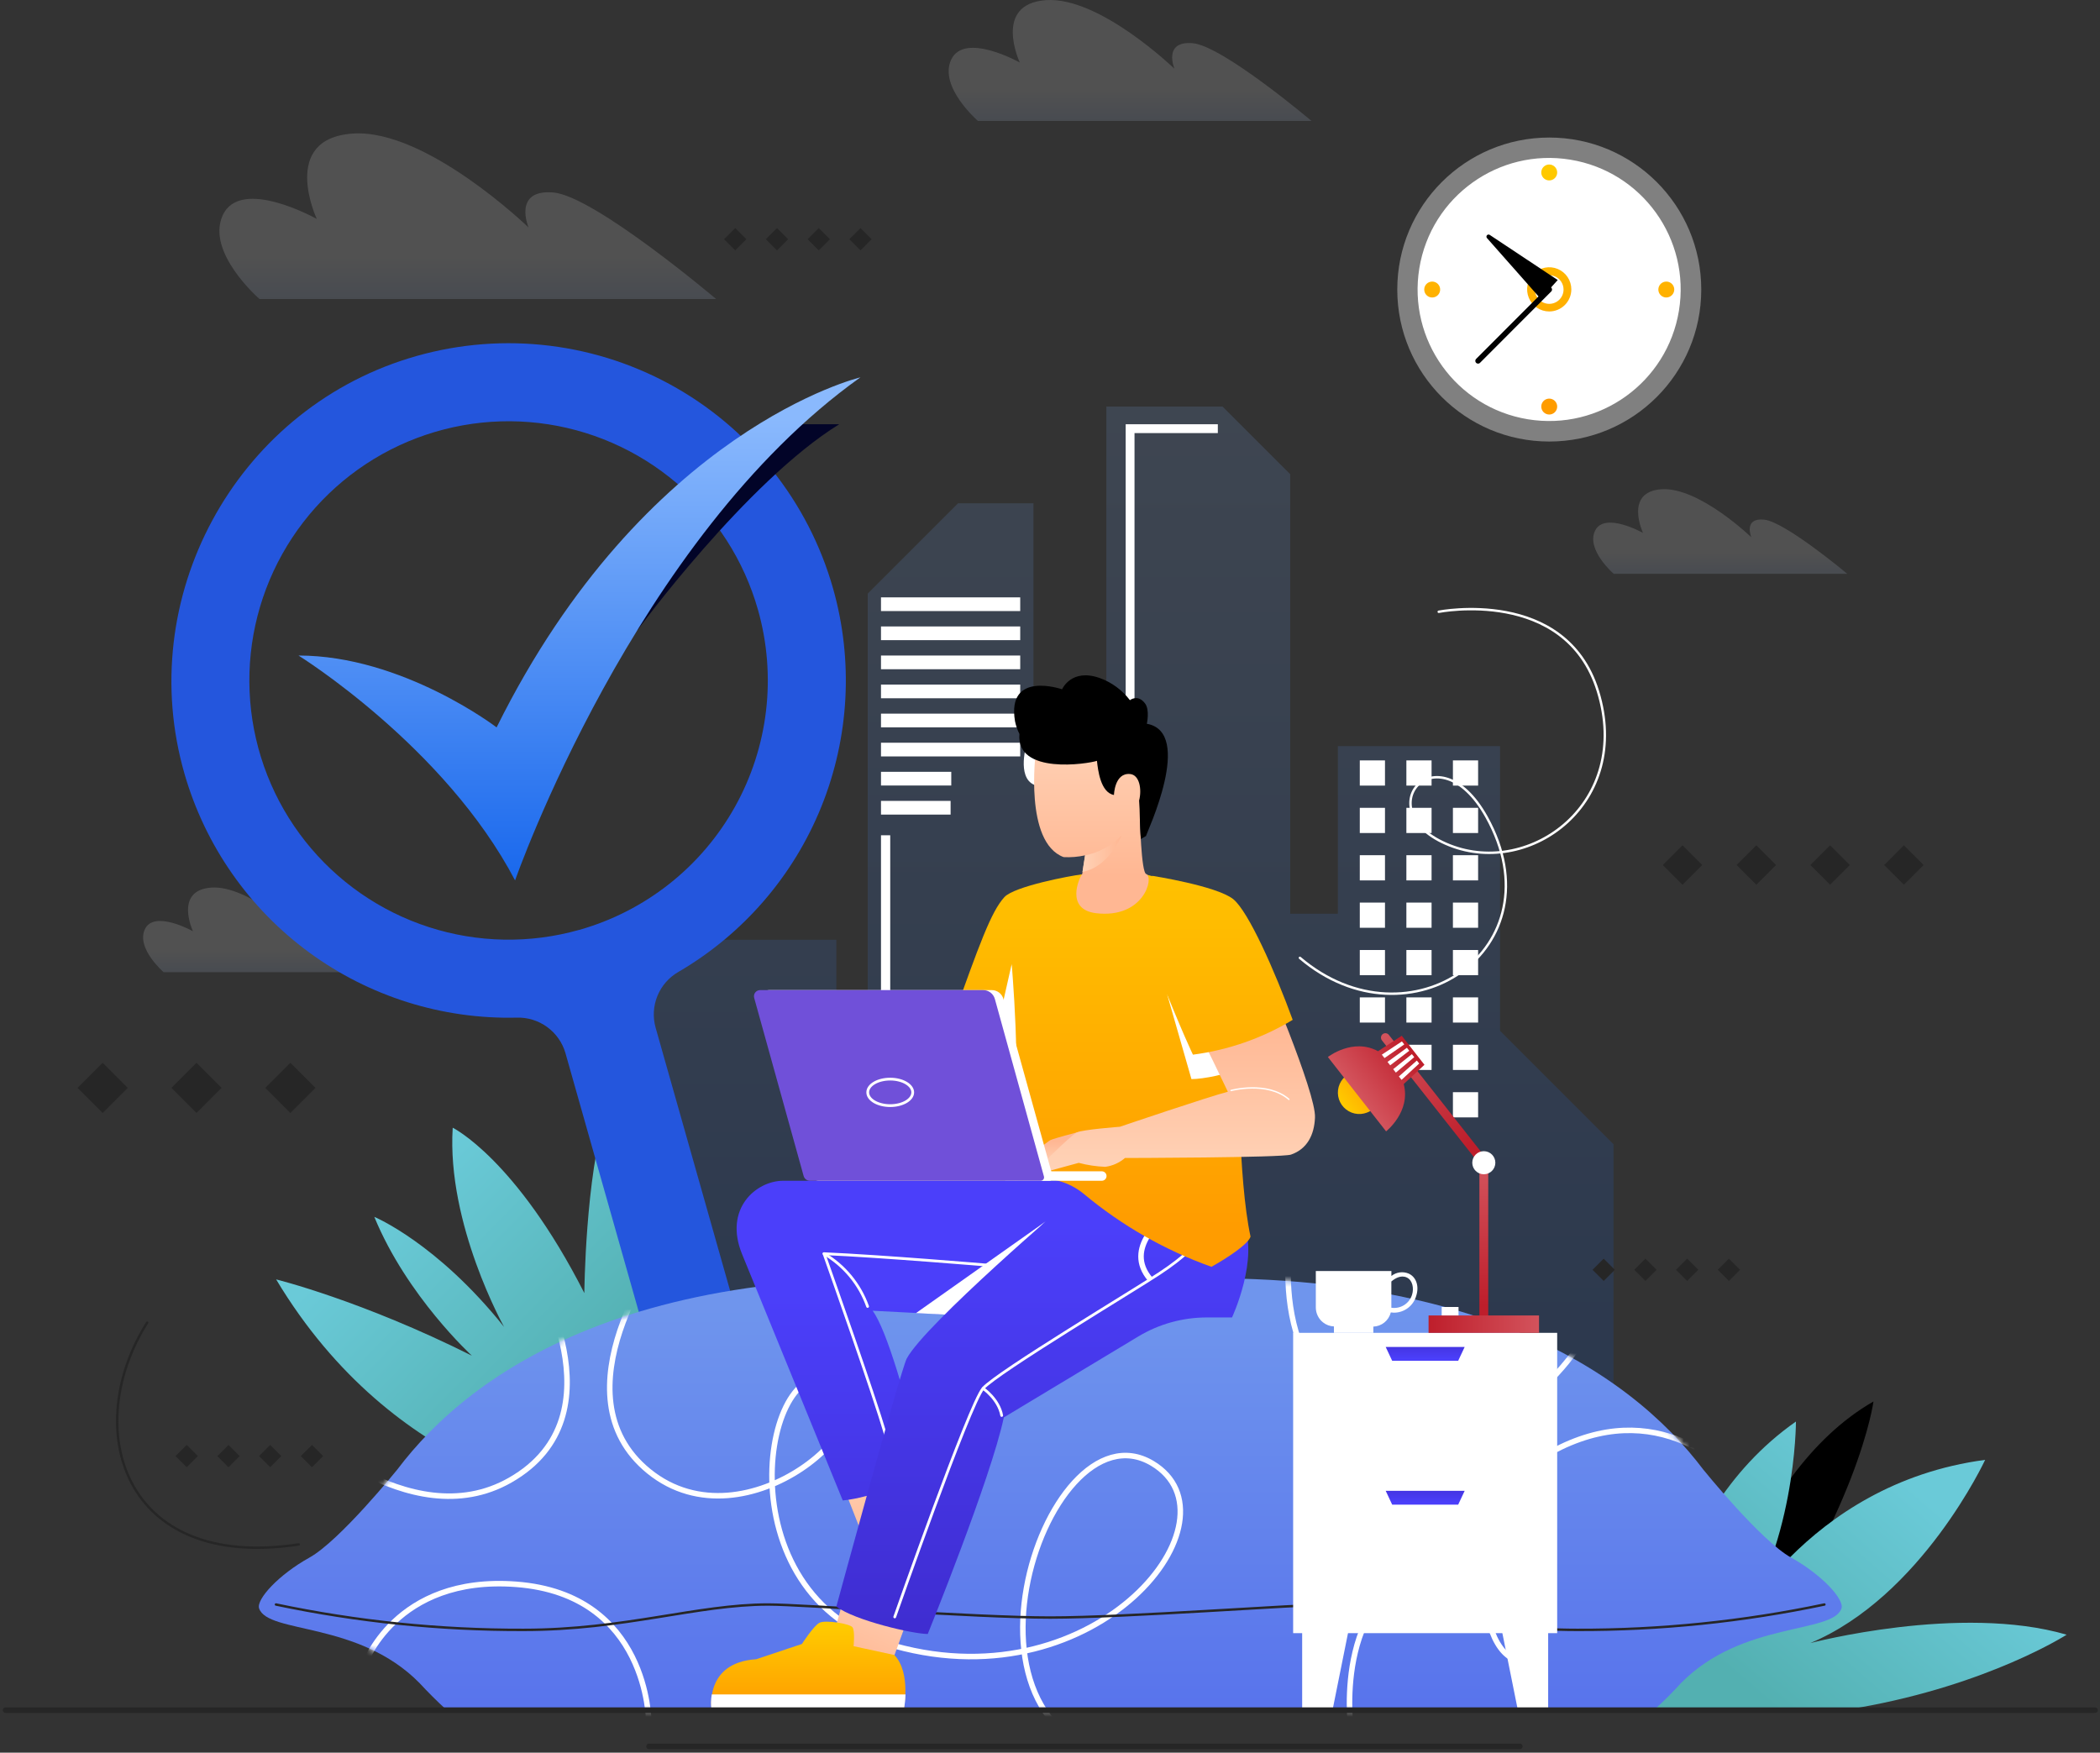 <svg width="381" height="318" viewBox="0 0 381 318" fill="none" xmlns="http://www.w3.org/2000/svg">
<rect x="0" y="0" width="381" height="318" fill="#333333" stroke="none"/>
<path opacity="0.15" d="M292.741 207.617V270.493H115.613V170.514H151.738V199.318H157.432V107.702L173.814 91.32H187.502V131.254H200.725V73.767H221.807L234.076 86.035V165.783H242.728V135.383H272.149V187.025L292.741 207.617Z" fill="url(#paint0_linear_120_13853)"/>
<path d="M251.276 137.966H246.705V142.537H251.276V137.966Z" fill="white"/>
<path d="M259.728 137.966H255.157V142.537H259.728V137.966Z" fill="white"/>
<path d="M268.172 137.966H263.601V142.537H268.172V137.966Z" fill="white"/>
<path d="M251.276 146.57H246.705V151.141H251.276V146.57Z" fill="white"/>
<path d="M259.728 146.57H255.157V151.141H259.728V146.57Z" fill="white"/>
<path d="M268.172 146.57H263.601V151.141H268.172V146.57Z" fill="white"/>
<path d="M251.276 155.166H246.705V159.737H251.276V155.166Z" fill="white"/>
<path d="M259.728 155.166H255.157V159.737H259.728V155.166Z" fill="white"/>
<path d="M268.172 155.166H263.601V159.737H268.172V155.166Z" fill="white"/>
<path d="M251.276 163.762H246.705V168.333H251.276V163.762Z" fill="white"/>
<path d="M259.728 163.762H255.157V168.333H259.728V163.762Z" fill="white"/>
<path d="M268.172 163.762H263.601V168.333H268.172V163.762Z" fill="white"/>
<path d="M251.276 172.366H246.705V176.937H251.276V172.366Z" fill="white"/>
<path d="M259.728 172.366H255.157V176.937H259.728V172.366Z" fill="white"/>
<path d="M268.172 172.366H263.601V176.937H268.172V172.366Z" fill="white"/>
<path d="M251.276 180.962H246.705V185.533H251.276V180.962Z" fill="white"/>
<path d="M259.728 180.962H255.157V185.533H259.728V180.962Z" fill="white"/>
<path d="M268.172 180.962H263.601V185.533H268.172V180.962Z" fill="white"/>
<path d="M259.728 189.559H255.157V194.13H259.728V189.559Z" fill="white"/>
<path d="M268.172 189.559H263.601V194.13H268.172V189.559Z" fill="white"/>
<path d="M268.172 198.163H263.601V202.734H268.172V198.163Z" fill="white"/>
<path d="M185.097 108.384H159.837V110.87H185.097V108.384Z" fill="white"/>
<path d="M185.097 113.661H159.837V116.146H185.097V113.661Z" fill="white"/>
<path d="M185.097 118.937H159.837V121.423H185.097V118.937Z" fill="white"/>
<path d="M185.097 124.206H159.837V126.691H185.097V124.206Z" fill="white"/>
<path d="M185.097 129.481H159.837V131.967H185.097V129.481Z" fill="white"/>
<path d="M185.097 134.758H159.837V137.244H185.097V134.758Z" fill="white"/>
<path d="M172.587 140.035H159.837V142.521H172.587V140.035Z" fill="white"/>
<path d="M172.467 145.311H159.837V147.797H172.467V145.311Z" fill="white"/>
<path d="M205.833 185.533H204.229V76.974H220.949V78.578H205.833V185.533Z" fill="white"/>
<path d="M161.513 151.549H159.837V185.533H161.513V151.549Z" fill="white"/>
<path opacity="0.15" d="M129.927 54.257H47.092C47.092 54.257 37.277 45.781 40.429 39.021C43.708 31.997 57.477 39.727 57.477 39.727C57.477 39.727 50.653 25.165 63.98 24.235C77.307 23.304 95.895 41.275 95.895 41.275C95.895 41.275 92.952 34.306 100.386 34.924C107.819 35.541 129.927 54.257 129.927 54.257Z" fill="url(#paint1_linear_120_13853)"/>
<path opacity="0.15" d="M335.153 104.118H292.781C292.781 104.118 287.762 99.788 289.373 96.332C291.049 92.739 298.09 96.693 298.09 96.693C298.09 96.693 294.61 89.243 301.418 88.77C308.226 88.297 317.744 97.487 317.744 97.487C317.744 97.487 316.245 93.918 320.046 94.279C323.846 94.64 335.153 104.118 335.153 104.118Z" fill="url(#paint2_linear_120_13853)"/>
<path opacity="0.15" d="M72.063 176.392H29.691C29.691 176.392 24.672 172.062 26.283 168.606C27.959 165.013 35.008 168.967 35.008 168.967C35.008 168.967 31.52 161.517 38.336 161.044C45.152 160.571 54.654 169.761 54.654 169.761C54.654 169.761 53.154 166.192 56.955 166.513C60.756 166.834 72.063 176.392 72.063 176.392Z" fill="url(#paint3_linear_120_13853)"/>
<path opacity="0.15" d="M237.949 21.949H177.438C177.438 21.949 170.27 15.759 172.571 10.827C174.977 5.703 185.024 11.348 185.024 11.348C185.024 11.348 180.045 0.707 189.771 0.026C199.498 -0.656 213.082 12.479 213.082 12.479C213.082 12.479 210.933 7.387 216.37 7.836C221.807 8.285 237.949 21.949 237.949 21.949Z" fill="url(#paint4_linear_120_13853)"/>
<path d="M105.317 271.848C105.317 271.848 71.806 268.352 50.099 232.131C50.099 232.131 65.552 235.924 85.615 245.971C85.615 245.971 73.843 235.218 67.909 220.784C67.909 220.784 79.272 225.499 91.453 240.751C91.453 240.751 81.028 222.115 82.135 204.61C82.135 204.61 93.602 210.223 106.015 234.609C106.015 234.609 106.191 213.519 109.984 201.643C109.984 201.643 124.723 227.648 123.496 262.249L105.317 271.848Z" fill="url(#paint5_linear_120_13853)"/>
<path d="M308.988 304.846C308.988 304.846 316.357 267.791 339.9 254.279C339.9 254.279 337.246 274.542 315.122 304.846" fill="black"/>
<path d="M299.542 309.825C299.542 309.825 300.408 275.737 325.835 257.919C325.835 257.919 325.891 281.174 313.911 297.035C313.911 297.035 327.359 269.218 360.164 264.872C360.164 264.872 348.649 289.642 328.441 298.118C328.441 298.118 355.601 290.949 374.951 296.594C374.951 296.594 360.829 305.672 337.262 309.825" fill="url(#paint6_linear_120_13853)"/>
<path d="M151.145 106.78C148.919 98.929 145.146 91.602 140.046 85.231C134.947 78.86 128.625 73.572 121.453 69.68C114.28 65.788 106.401 63.37 98.28 62.568C90.159 61.766 81.959 62.596 74.164 65.01C42.498 74.801 24.287 108.593 33.484 140.435C37.237 153.427 45.186 164.81 56.091 172.807C66.997 180.803 80.243 184.962 93.762 184.635C95.735 184.577 97.671 185.176 99.267 186.337C100.864 187.498 102.03 189.156 102.583 191.05L128.299 281.807C128.913 283.975 130.363 285.81 132.33 286.909C134.297 288.008 136.619 288.282 138.788 287.669C139.861 287.365 140.864 286.853 141.739 286.161C142.614 285.469 143.344 284.612 143.887 283.638C144.431 282.664 144.777 281.592 144.907 280.484C145.036 279.376 144.946 278.254 144.641 277.181L118.949 186.463C118.413 184.558 118.528 182.527 119.276 180.694C120.024 178.861 121.362 177.33 123.079 176.344C134.81 169.504 143.934 158.958 149.015 146.364C154.095 133.771 154.845 119.846 151.145 106.78ZM105.093 168.71C96.143 171.246 86.642 171.071 77.792 168.208C68.942 165.344 61.139 159.92 55.371 152.622C49.604 145.324 46.13 136.479 45.389 127.207C44.648 117.934 46.673 108.65 51.209 100.529C55.745 92.408 62.587 85.814 70.87 81.581C79.154 77.349 88.506 75.667 97.745 76.75C106.984 77.833 115.694 81.631 122.774 87.665C129.854 93.698 134.986 101.695 137.521 110.645C139.205 116.588 139.702 122.804 138.983 128.938C138.265 135.073 136.346 141.005 133.334 146.398C130.323 151.791 126.279 156.537 121.433 160.367C116.588 164.196 111.035 167.034 105.093 168.718V168.71Z" fill="#2456DD"/>
<path d="M115.613 114.39C115.613 114.39 135.444 87.343 152.259 76.974H140.969C140.969 76.974 121.042 91.825 115.613 114.39Z" fill="#020428"/>
<path d="M54.157 118.937C54.157 118.937 80.699 135.392 93.449 159.737C93.449 159.737 115.1 97.639 156.1 68.466C156.1 68.466 116.977 77.768 90.097 131.976C90.113 131.976 73.041 118.937 54.157 118.937Z" fill="url(#paint7_linear_120_13853)"/>
<path d="M281.082 80.11C296.312 80.11 308.659 67.763 308.659 52.533C308.659 37.303 296.312 24.956 281.082 24.956C265.852 24.956 253.505 37.303 253.505 52.533C253.505 67.763 265.852 80.11 281.082 80.11Z" fill="#808080"/>
<path d="M304.607 56.379C306.737 43.372 297.92 31.102 284.914 28.972C271.907 26.842 259.637 35.659 257.507 48.665C255.377 61.672 264.194 73.942 277.201 76.072C290.207 78.202 302.478 69.385 304.607 56.379Z" fill="white"/>
<path d="M259.84 51.089C260.126 51.089 260.405 51.174 260.642 51.333C260.879 51.491 261.064 51.717 261.174 51.98C261.283 52.244 261.312 52.534 261.256 52.814C261.2 53.094 261.063 53.352 260.861 53.553C260.659 53.755 260.402 53.893 260.122 53.948C259.842 54.004 259.552 53.975 259.288 53.866C259.024 53.757 258.799 53.572 258.64 53.335C258.481 53.097 258.397 52.818 258.397 52.533C258.396 52.343 258.432 52.155 258.504 51.979C258.577 51.804 258.683 51.644 258.817 51.51C258.951 51.376 259.111 51.269 259.287 51.197C259.462 51.125 259.65 51.088 259.84 51.089Z" fill="url(#paint8_linear_120_13853)"/>
<path d="M282.517 31.291C282.517 31.576 282.433 31.856 282.274 32.093C282.116 32.33 281.89 32.515 281.626 32.625C281.363 32.734 281.072 32.762 280.792 32.707C280.512 32.651 280.255 32.514 280.053 32.312C279.852 32.11 279.714 31.853 279.658 31.573C279.603 31.293 279.631 31.002 279.74 30.739C279.85 30.475 280.035 30.25 280.272 30.091C280.509 29.932 280.789 29.848 281.074 29.848C281.457 29.848 281.824 30 282.095 30.27C282.365 30.541 282.517 30.908 282.517 31.291Z" fill="url(#paint9_linear_120_13853)"/>
<path d="M302.316 53.976C302.03 53.976 301.751 53.892 301.514 53.733C301.277 53.574 301.092 53.349 300.982 53.085C300.873 52.821 300.845 52.531 300.9 52.251C300.956 51.971 301.093 51.714 301.295 51.512C301.497 51.31 301.754 51.173 302.034 51.117C302.314 51.061 302.605 51.09 302.868 51.199C303.132 51.309 303.357 51.493 303.516 51.731C303.675 51.968 303.759 52.247 303.759 52.533C303.757 52.915 303.604 53.281 303.334 53.551C303.064 53.821 302.698 53.974 302.316 53.976Z" fill="url(#paint10_linear_120_13853)"/>
<path d="M279.631 73.775C279.629 73.489 279.712 73.209 279.87 72.971C280.028 72.732 280.252 72.546 280.516 72.435C280.78 72.325 281.07 72.295 281.351 72.35C281.631 72.405 281.889 72.542 282.092 72.743C282.294 72.945 282.433 73.202 282.489 73.482C282.545 73.762 282.517 74.053 282.408 74.317C282.299 74.581 282.114 74.807 281.877 74.966C281.639 75.125 281.36 75.21 281.074 75.21C280.693 75.21 280.327 75.059 280.056 74.79C279.786 74.521 279.633 74.156 279.631 73.775Z" fill="url(#paint11_linear_120_13853)"/>
<path d="M281.074 56.51C280.281 56.51 279.506 56.275 278.847 55.834C278.187 55.394 277.673 54.768 277.37 54.035C277.066 53.302 276.987 52.496 277.142 51.718C277.296 50.941 277.678 50.226 278.239 49.666C278.8 49.105 279.514 48.723 280.292 48.568C281.07 48.413 281.876 48.493 282.608 48.796C283.341 49.1 283.967 49.614 284.408 50.273C284.848 50.932 285.084 51.708 285.084 52.501C285.084 53.564 284.661 54.584 283.909 55.336C283.157 56.088 282.137 56.51 281.074 56.51Z" fill="url(#paint12_linear_120_13853)"/>
<path d="M281.074 55.131C280.56 55.131 280.058 54.978 279.63 54.693C279.203 54.407 278.87 54.002 278.674 53.527C278.477 53.052 278.426 52.53 278.526 52.026C278.626 51.522 278.873 51.059 279.237 50.696C279.6 50.332 280.063 50.085 280.567 49.984C281.071 49.884 281.593 49.936 282.068 50.132C282.543 50.329 282.949 50.662 283.234 51.089C283.52 51.517 283.672 52.019 283.672 52.533C283.672 53.222 283.398 53.883 282.911 54.37C282.424 54.857 281.763 55.131 281.074 55.131Z" fill="white"/>
<path d="M269.783 43.199L279.558 54.257L281.058 52.533L282.614 50.809L270.297 42.63C270.22 42.572 270.124 42.546 270.029 42.555C269.933 42.565 269.845 42.609 269.781 42.68C269.716 42.752 269.681 42.844 269.682 42.94C269.682 43.036 269.718 43.128 269.783 43.199Z" fill="black"/>
<path d="M281.082 52.533L268.164 65.475" stroke="black" stroke-linecap="round" stroke-linejoin="round"/>
<path d="M324.977 282.617C319.452 279.546 309.012 266.62 309.012 266.62C295.797 249.091 264.034 225.363 190.549 233.598C117.073 225.363 85.302 249.091 72.087 266.62C72.087 266.62 61.663 279.546 56.121 282.617C50.58 285.689 46.451 290.179 47.012 291.831C48.616 296.482 65.006 294.084 76.104 305.359C77.596 306.963 79.24 308.639 81.068 310.282H300.03C301.859 308.679 303.511 306.987 304.994 305.359C316.092 294.084 332.507 296.482 334.094 291.831C334.656 290.179 330.51 285.689 324.977 282.617Z" fill="url(#paint13_linear_120_13853)"/>
<mask id="mask0_120_13853" style="mask-type:luminance" maskUnits="userSpaceOnUse" x="46" y="231" width="289" height="80">
<path d="M324.977 282.617C319.452 279.546 309.012 266.62 309.012 266.62C295.797 249.091 264.034 225.363 190.549 233.598C117.073 225.363 85.302 249.091 72.087 266.62C72.087 266.62 61.663 279.546 56.121 282.617C50.58 285.689 46.451 290.179 47.012 291.831C48.616 296.482 65.006 294.084 76.104 305.359C77.596 306.963 79.24 308.639 81.068 310.282H300.03C301.859 308.679 303.511 306.987 304.994 305.359C316.092 294.084 332.507 296.482 334.094 291.831C334.656 290.179 330.51 285.689 324.977 282.617Z" fill="white"/>
</mask>
<g mask="url(#mask0_120_13853)">
<path d="M52.657 257.639C52.657 257.639 74.124 279.097 92.567 268.545C113.143 256.797 96.576 230.054 96.576 230.054" stroke="white" stroke-miterlimit="10"/>
<path d="M120.216 226.51C120.216 226.51 100.401 252.9 117.738 266.957C135.42 281.286 162.387 256.797 151.738 250.775C138.683 243.413 130.135 289.722 162.347 298.639C199.298 308.863 225.696 275.449 209.057 265.505C189.29 253.702 167.968 319.576 209.057 319.576" stroke="white" stroke-miterlimit="10"/>
<path d="M234.557 221.899C234.557 221.899 228.053 250.366 250.634 257.92C277.048 266.74 289.742 238.57 289.742 238.57" stroke="white" stroke-miterlimit="10"/>
<path d="M245.053 313.226C245.053 313.226 241.677 287.092 261.716 283.869C281.066 280.765 284.386 302.039 275.733 301.246C267.322 300.484 264.643 271.464 283.183 262.555C301.722 253.646 314.769 266.396 321.521 274.527" stroke="white" stroke-miterlimit="10"/>
<path d="M66.017 302.248C66.017 302.248 71.582 285.777 93.65 287.453C117.706 289.273 117.706 312.407 117.706 312.407" stroke="white" stroke-miterlimit="10"/>
</g>
<path d="M330.999 291.117C316.247 294.22 301.209 295.763 286.134 295.72C267.69 295.72 254.628 291.117 241.733 291.117C235.318 291.117 204.374 293.483 190.549 293.483C176.725 293.483 145.828 291.117 139.365 291.117C126.479 291.117 113.384 295.72 94.965 295.72C79.879 295.765 64.83 294.223 50.067 291.117" stroke="#262626" stroke-width="0.44" stroke-linecap="round" stroke-linejoin="round"/>
<path d="M150.632 298.791L153.775 287.445L165.579 291.206L161.617 302.135L150.632 298.791Z" fill="url(#paint14_linear_120_13853)"/>
<path d="M156.766 279.282L152.829 269.242L163.55 265.505L166.854 276.323L156.766 279.282Z" fill="url(#paint15_linear_120_13853)"/>
<path d="M183.044 239.091L158.322 237.816C160.944 241.393 164.264 253.461 167.712 266.131C165.98 268.649 158.089 271.744 152.901 272.241C148.442 261.336 138.01 235.82 134.634 227.552C131.258 219.285 137.208 214.233 142.092 214.233H199.675L213.692 214.297L183.044 239.091Z" fill="url(#paint16_linear_120_13853)"/>
<path d="M166.188 238.241L189.707 221.618L172.475 238.57L166.188 238.241Z" fill="white"/>
<path d="M149.501 227.464C153.179 229.628 155.978 233.017 157.407 237.038" stroke="white" stroke-width="0.5" stroke-linecap="round" stroke-linejoin="round"/>
<path d="M160.727 260.493C158.241 252.138 151.289 232.556 149.501 227.464C160.021 227.921 179.467 229.565 179.467 229.565" stroke="white" stroke-width="0.5" stroke-linecap="round" stroke-linejoin="round"/>
<path d="M194.406 217.544C194.406 217.544 167.856 240.222 164.512 246.484C163.397 248.577 151.738 291.494 151.738 291.494C155.114 294.028 165.707 296.474 168.321 296.466C168.321 296.466 179.82 268.119 182.121 257.174L206.523 242.483C210.268 240.228 214.556 239.036 218.928 239.035H223.523C223.523 239.035 228.559 228.218 225.479 221.682L194.406 217.544Z" fill="url(#paint17_linear_120_13853)"/>
<path d="M178.369 251.921C178.369 251.921 181.183 253.822 181.737 256.821" stroke="white" stroke-width="0.5" stroke-linecap="round" stroke-linejoin="round"/>
<path d="M162.331 293.37C162.331 293.37 175.875 254.768 178.369 251.897C180.863 249.026 206.435 233.686 210.372 231.048C219.433 225.082 218.96 221.875 218.96 221.875" stroke="white" stroke-width="0.5" stroke-linecap="round" stroke-linejoin="round"/>
<path d="M211.302 220.896C211.302 220.896 203.732 226.333 208.704 232.123" stroke="white" stroke-miterlimit="10"/>
<path d="M185.514 191.515C184.64 191.315 183.814 191.082 183.02 190.85C174.849 188.444 172.595 185.581 172.595 185.581C177.719 171.212 179.812 165.422 182.218 162.776C183.99 160.819 194.166 158.887 196.331 158.638C196.884 162.15 184.239 176.143 183.934 176.28L185.514 191.515Z" fill="url(#paint18_linear_120_13853)"/>
<path d="M183.557 174.884L180.999 186.191L187.502 195.372L183.557 174.884Z" fill="white"/>
<path d="M226.883 224.369C226.442 225.772 222.601 228.274 219.794 229.846C211.364 226.841 203.532 222.37 196.66 216.639C191.111 212.036 184.134 214.377 184.166 214.233C186.404 202.205 184.519 200.986 184.383 191.78C184.383 191.548 184.383 191.323 184.383 191.091C184.134 176.873 182.699 169.769 183.364 165.374C186.66 161.694 195.754 158.799 196.331 158.679C196.331 158.679 205.905 158.606 207.982 158.679C212.745 159.905 221.181 162.439 225.375 169.584C225.151 175.294 225.519 182.23 224.83 191.123C224.702 192.43 224.589 213.76 226.883 224.369Z" fill="url(#paint19_linear_120_13853)"/>
<path d="M186.163 135.392C186.163 135.392 184.295 141.887 188.352 142.609L189.266 137.132" fill="white"/>
<path d="M207.974 158.582C207.028 158.438 206.804 148.093 206.804 148.093C207.16 147.667 207.415 147.165 207.549 146.626C208.351 143.418 209.49 137.597 208.038 134.06C205.97 129.033 188.112 124.261 187.919 136.506C187.919 136.506 185.77 152.833 192.971 155.511C194.279 155.581 195.59 155.473 196.868 155.19C196.604 156.85 196.347 158.574 196.347 158.574C195.754 159.32 193.252 164.989 198.833 165.687C207.485 166.721 209.418 159.256 207.974 158.582Z" fill="url(#paint20_linear_120_13853)"/>
<path style="mix-blend-mode:multiply" d="M203.508 151.549C203.371 151.886 201.102 157.331 196.387 158.197L196.86 155.198C199.4 154.698 201.722 153.424 203.508 151.549Z" fill="url(#paint21_linear_120_13853)"/>
<path d="M207.91 151.686L206.988 152.223C206.747 149.553 206.828 147.115 206.667 145.247C207.188 143.218 206.747 140.58 205.015 140.435C202.201 140.187 202.104 144.236 202.104 144.236C199.651 143.803 199.194 139.633 199.017 138.046C197.413 138.583 184.311 140.652 184.952 133.17C184.583 132.434 184.313 131.652 184.15 130.845C182.603 121.559 192.69 125.063 192.69 125.063C192.69 125.063 194.366 121.182 199.538 123.026C201.705 123.812 203.601 125.204 204.999 127.036C204.999 127.036 206.443 125.865 207.766 127.661C208.624 128.832 208.07 131.318 208.07 131.318C216.683 132.85 208.038 151.1 207.91 151.686Z" fill="black"/>
<path d="M211.767 180.465L216.161 195.789C218.31 195.789 223.09 194.851 224.605 193.793L211.767 180.465Z" fill="white"/>
<path d="M195.385 205.46C195.385 205.46 191.375 206.494 190.573 206.855C190.196 207.024 186.195 210.191 185.658 210.616C185.12 211.041 186.195 211.843 187.646 211.691C189.098 211.538 192.987 209.117 192.987 209.117L195.393 206.126" fill="url(#paint22_linear_120_13853)"/>
<path d="M228.887 175.149L214.75 181.7C214.75 181.7 219.562 191.323 222.769 198.083C219.682 198.837 203.187 204.434 203.187 204.434C203.187 204.434 196.355 204.955 195.361 205.46C194.238 206.013 187.759 212.493 187.759 212.493H190.164L195.713 210.985C197.286 211.4 198.9 211.642 200.525 211.707C201.847 211.53 203.09 210.973 204.101 210.103C204.101 210.103 232.568 210.055 234.228 209.486C237.179 208.467 238.438 205.893 238.574 202.806C238.855 198.323 228.887 175.149 228.887 175.149Z" fill="url(#paint23_linear_120_13853)"/>
<path d="M199.867 214.233H182.378V212.517H199.899C200.127 212.517 200.345 212.607 200.506 212.768C200.667 212.929 200.757 213.147 200.757 213.375C200.757 213.49 200.734 213.604 200.689 213.711C200.644 213.817 200.578 213.913 200.495 213.993C200.412 214.073 200.313 214.136 200.205 214.177C200.098 214.218 199.983 214.237 199.867 214.233Z" fill="white"/>
<path d="M190.397 214.233H148.539C148.282 214.232 148.034 214.148 147.83 213.993C147.626 213.838 147.478 213.621 147.408 213.375L138.435 181.059C138.388 180.893 138.38 180.718 138.411 180.549C138.443 180.379 138.514 180.219 138.618 180.082C138.722 179.944 138.857 179.832 139.012 179.756C139.166 179.679 139.337 179.639 139.509 179.64H179.924C180.405 179.638 180.873 179.793 181.257 180.083C181.641 180.373 181.919 180.78 182.049 181.243L190.982 213.431C191.011 213.523 191.018 213.621 191.002 213.716C190.986 213.811 190.949 213.902 190.892 213.98C190.835 214.058 190.76 214.121 190.674 214.165C190.588 214.209 190.493 214.232 190.397 214.233Z" fill="white"/>
<path d="M188.793 214.233H146.935C146.679 214.232 146.43 214.148 146.226 213.993C146.022 213.838 145.874 213.621 145.804 213.375L136.831 181.059C136.784 180.892 136.776 180.717 136.808 180.547C136.84 180.376 136.912 180.216 137.017 180.078C137.122 179.941 137.258 179.829 137.413 179.753C137.569 179.677 137.74 179.638 137.914 179.64H178.369C178.85 179.638 179.318 179.793 179.702 180.083C180.086 180.373 180.364 180.78 180.494 181.243L189.395 213.431C189.424 213.525 189.43 213.624 189.414 213.72C189.397 213.817 189.358 213.908 189.299 213.986C189.241 214.064 189.164 214.128 189.076 214.171C188.988 214.214 188.891 214.235 188.793 214.233Z" fill="#7050D9"/>
<path d="M165.595 198.195C165.595 199.518 163.767 200.601 161.513 200.601C159.26 200.601 157.432 199.534 157.432 198.195C157.432 196.856 159.26 195.79 161.513 195.79C163.767 195.79 165.595 196.888 165.595 198.195Z" stroke="white" stroke-width="0.5" stroke-miterlimit="10"/>
<path d="M210.019 176.119C214.534 187.498 216.434 191.355 216.434 191.355C222.839 190.523 229.002 188.372 234.533 185.036C231.325 176.256 226.514 165.358 223.731 163.129C220.7 160.723 209.033 158.903 209.033 158.903" fill="url(#paint24_linear_120_13853)"/>
<path d="M223.346 197.858C223.346 197.858 229.898 196.07 233.843 199.462" stroke="white" stroke-width="0.25" stroke-linecap="round" stroke-linejoin="round"/>
<path d="M148.699 294.421C147.64 294.926 145.491 298.278 145.491 298.278C145.491 298.278 141.265 299.673 137.208 301.045C127.633 301.654 129.125 310.314 129.125 310.314H163.935C163.935 310.314 165.378 303.571 162.267 300.283L154.865 298.679C154.865 298.679 155.13 295.969 154.689 295.279C154.248 294.589 149.749 293.884 148.699 294.421Z" fill="url(#paint25_linear_120_13853)"/>
<path d="M164.287 307.436C164.254 308.392 164.147 309.343 163.967 310.283H129.085C128.956 309.337 128.973 308.377 129.133 307.436H164.287Z" fill="white"/>
<path d="M241.782 310.154H236.249V294.205H244.989L241.782 310.154Z" fill="white"/>
<path d="M275.356 310.154H280.881V294.205H272.149L275.356 310.154Z" fill="white"/>
<path d="M282.517 241.826H234.613V296.314H282.517V241.826Z" fill="white"/>
<path d="M280.088 244.881H237.042V266.925H280.088V244.881Z" fill="white"/>
<path d="M280.088 271.223H237.042V293.266H280.088V271.223Z" fill="white"/>
<path d="M264.555 246.902H252.583L251.404 244.384H265.734L264.555 246.902Z" fill="url(#paint26_linear_120_13853)"/>
<path d="M264.555 273.003H252.583L251.404 270.485H265.734L264.555 273.003Z" fill="url(#paint27_linear_120_13853)"/>
<path d="M270.008 211.186H268.404V240.567H270.008V211.186Z" fill="url(#paint28_linear_120_13853)"/>
<path d="M269.679 210.223L268.42 211.218L250.723 188.765C250.656 188.682 250.607 188.587 250.578 188.486C250.549 188.384 250.54 188.278 250.552 188.173C250.563 188.068 250.596 187.966 250.647 187.874C250.699 187.781 250.768 187.7 250.851 187.634C250.934 187.568 251.029 187.52 251.131 187.491C251.233 187.462 251.34 187.454 251.445 187.467C251.55 187.479 251.651 187.513 251.744 187.565C251.836 187.617 251.917 187.687 251.982 187.77L269.679 210.223Z" fill="url(#paint29_linear_120_13853)"/>
<path d="M279.222 238.674H259.183V241.834H279.222V238.674Z" fill="url(#paint30_linear_120_13853)"/>
<path d="M269.206 213.054C270.362 213.054 271.299 212.117 271.299 210.961C271.299 209.805 270.362 208.868 269.206 208.868C268.05 208.868 267.113 209.805 267.113 210.961C267.113 212.117 268.05 213.054 269.206 213.054Z" fill="white"/>
<path d="M249.015 201.298C248.409 201.772 247.676 202.056 246.909 202.114C246.142 202.171 245.375 202 244.706 201.622C244.036 201.244 243.493 200.675 243.147 199.989C242.8 199.302 242.665 198.528 242.758 197.765C242.851 197.001 243.168 196.283 243.669 195.699C244.171 195.116 244.834 194.695 245.575 194.489C246.316 194.282 247.102 194.3 247.832 194.541C248.563 194.781 249.206 195.232 249.68 195.838C249.996 196.239 250.23 196.7 250.367 197.192C250.505 197.684 250.544 198.199 250.482 198.706C250.42 199.214 250.259 199.704 250.007 200.149C249.755 200.594 249.418 200.984 249.015 201.298Z" fill="url(#paint31_linear_120_13853)"/>
<path d="M254.676 196.687L258.437 193.191L254.315 187.923L250.017 190.729C245.454 188.236 240.916 191.78 240.916 191.78L246.192 198.524L251.476 205.268C251.476 205.268 255.999 201.715 254.676 196.687Z" fill="url(#paint32_linear_120_13853)"/>
<path d="M251.188 191.973L250.699 191.355L254.347 188.95L254.772 189.495L251.188 191.973Z" fill="white"/>
<path d="M252.222 193.287L251.733 192.67L255.253 190.104L255.678 190.649L252.222 193.287Z" fill="white"/>
<path d="M253.249 194.611L252.76 193.985L256.151 191.259L256.585 191.804L253.249 194.611Z" fill="white"/>
<path d="M254.283 195.926L253.794 195.308L257.058 192.421L257.483 192.959L254.283 195.926Z" fill="white"/>
<path d="M264.619 237.135H261.564V238.666H264.619V237.135Z" fill="white"/>
<path d="M255.566 231.072C255.053 230.86 254.493 230.788 253.944 230.864C253.394 230.94 252.874 231.161 252.439 231.505V230.615H238.727V237.215C238.726 237.735 238.842 238.249 239.067 238.718C239.292 239.187 239.619 239.6 240.026 239.925C240.592 240.378 241.289 240.636 242.014 240.663V241.826H249.167V240.695C249.892 240.668 250.589 240.41 251.156 239.957C251.738 239.489 252.151 238.845 252.335 238.121C252.527 238.121 252.727 238.169 252.912 238.169C253.83 238.167 254.723 237.864 255.453 237.306C256.183 236.749 256.71 235.967 256.953 235.082C257.499 233.35 256.953 231.698 255.566 231.072ZM256.2 234.865C255.97 235.655 255.461 236.334 254.768 236.777C254.074 237.219 253.244 237.395 252.431 237.271C252.431 237.271 252.431 237.223 252.431 237.199V232.508C253.072 231.962 254.147 231.289 255.221 231.778C256.296 232.267 256.536 233.759 256.2 234.865Z" fill="white"/>
<path d="M308.837 156.946L305.259 153.368L301.681 156.946L305.259 160.523L308.837 156.946Z" fill="#262626"/>
<path d="M322.227 156.944L318.649 153.366L315.072 156.944L318.649 160.522L322.227 156.944Z" fill="#262626"/>
<path d="M335.612 156.946L332.034 153.368L328.456 156.946L332.034 160.523L335.612 156.946Z" fill="#262626"/>
<path d="M349.002 156.945L345.424 153.367L341.846 156.945L345.424 160.522L349.002 156.945Z" fill="#262626"/>
<path d="M135.419 43.404L133.395 41.379L131.371 43.404L133.395 45.428L135.419 43.404Z" fill="#262626"/>
<path d="M142.991 43.406L140.967 41.381L138.943 43.406L140.967 45.43L142.991 43.406Z" fill="#262626"/>
<path d="M150.57 43.407L148.546 41.383L146.522 43.408L148.546 45.432L150.57 43.407Z" fill="#262626"/>
<path d="M158.144 43.404L156.12 41.379L154.096 43.404L156.12 45.428L158.144 43.404Z" fill="#262626"/>
<path d="M35.898 264.18L33.873 262.155L31.849 264.18L33.873 266.204L35.898 264.18Z" fill="#262626"/>
<path d="M43.477 264.189L41.453 262.165L39.429 264.189L41.453 266.214L43.477 264.189Z" fill="#262626"/>
<path d="M51.043 264.185L49.019 262.161L46.995 264.185L49.019 266.21L51.043 264.185Z" fill="#262626"/>
<path d="M58.623 264.187L56.598 262.163L54.574 264.187L56.598 266.212L58.623 264.187Z" fill="#262626"/>
<path d="M292.982 230.389L290.958 228.365L288.934 230.389L290.958 232.413L292.982 230.389Z" fill="#262626"/>
<path d="M300.556 230.385L298.531 228.361L296.507 230.385L298.531 232.409L300.556 230.385Z" fill="#262626"/>
<path d="M308.127 230.387L306.103 228.363L304.079 230.387L306.103 232.411L308.127 230.387Z" fill="#262626"/>
<path d="M315.701 230.383L313.677 228.359L311.653 230.383L313.677 232.407L315.701 230.383Z" fill="#262626"/>
<path d="M23.181 197.382L18.627 192.829L14.074 197.382L18.627 201.935L23.181 197.382Z" fill="#262626"/>
<path d="M40.206 197.375L35.653 192.822L31.1 197.375L35.653 201.929L40.206 197.375Z" fill="#262626"/>
<path d="M57.237 197.383L52.684 192.83L48.131 197.383L52.684 201.936L57.237 197.383Z" fill="#262626"/>
<path d="M261.027 110.998C261.027 110.998 284.017 106.452 289.895 125.368C296.19 145.656 277.714 159.183 263.024 153.378C247.603 147.283 260.698 132.056 269.703 148.23C282.983 172.102 255.678 190.657 235.84 173.794" stroke="white" stroke-width="0.44" stroke-linecap="round" stroke-linejoin="round"/>
<path d="M26.7 239.981C14.728 258.866 21.945 285.128 54.189 280.212" stroke="#262626" stroke-width="0.44" stroke-linecap="round" stroke-linejoin="round"/>
<path d="M117.746 316.858H275.742" stroke="#262626" stroke-miterlimit="10" stroke-linecap="round"/>
<path d="M1 310.282H380.107" stroke="#262626" stroke-miterlimit="10" stroke-linecap="round"/>
<defs>
<linearGradient id="paint0_linear_120_13853" x1="204.181" y1="62.011" x2="204.181" y2="257.286" gradientUnits="userSpaceOnUse">
<stop stop-color="#8AB9FD"/>
<stop offset="1" stop-color="#0056E9"/>
</linearGradient>
<linearGradient id="paint1_linear_120_13853" x1="84.869" y1="46.351" x2="84.869" y2="79.26" gradientUnits="userSpaceOnUse">
<stop stop-color="white"/>
<stop offset="1" stop-color="#0056E9"/>
</linearGradient>
<linearGradient id="paint2_linear_120_13853" x1="312.105" y1="100.076" x2="312.105" y2="116.9" gradientUnits="userSpaceOnUse">
<stop stop-color="white"/>
<stop offset="1" stop-color="#0056E9"/>
</linearGradient>
<linearGradient id="paint3_linear_120_13853" x1="49.015" y1="172.35" x2="49.015" y2="189.174" gradientUnits="userSpaceOnUse">
<stop stop-color="white"/>
<stop offset="1" stop-color="#0056E9"/>
</linearGradient>
<linearGradient id="paint4_linear_120_13853" x1="205.034" y1="16.175" x2="205.034" y2="40.207" gradientUnits="userSpaceOnUse">
<stop stop-color="white"/>
<stop offset="1" stop-color="#0056E9"/>
</linearGradient>
<linearGradient id="paint5_linear_120_13853" x1="110.906" y1="249.195" x2="74.878" y2="213.984" gradientUnits="userSpaceOnUse">
<stop stop-color="#53B0B1"/>
<stop offset="1" stop-color="#6ACAD8"/>
</linearGradient>
<linearGradient id="paint6_linear_120_13853" x1="321.273" y1="309.785" x2="351.985" y2="274.158" gradientUnits="userSpaceOnUse">
<stop stop-color="#53B0B1"/>
<stop offset="1" stop-color="#6ACAD8"/>
</linearGradient>
<linearGradient id="paint7_linear_120_13853" x1="105.133" y1="75.836" x2="105.133" y2="178.405" gradientUnits="userSpaceOnUse">
<stop stop-color="#8AB9FD"/>
<stop offset="1" stop-color="#0056E9"/>
</linearGradient>
<linearGradient id="paint8_linear_120_13853" x1="259.84" y1="72.692" x2="259.84" y2="30.698" gradientUnits="userSpaceOnUse">
<stop stop-color="#FF9C00"/>
<stop offset="1" stop-color="#FFCA00"/>
</linearGradient>
<linearGradient id="paint9_linear_120_13853" x1="281.074" y1="72.692" x2="281.074" y2="30.698" gradientUnits="userSpaceOnUse">
<stop stop-color="#FF9C00"/>
<stop offset="1" stop-color="#FFCA00"/>
</linearGradient>
<linearGradient id="paint10_linear_120_13853" x1="302.316" y1="72.692" x2="302.316" y2="30.697" gradientUnits="userSpaceOnUse">
<stop stop-color="#FF9C00"/>
<stop offset="1" stop-color="#FFCA00"/>
</linearGradient>
<linearGradient id="paint11_linear_120_13853" x1="281.074" y1="72.692" x2="281.074" y2="30.697" gradientUnits="userSpaceOnUse">
<stop stop-color="#FF9C00"/>
<stop offset="1" stop-color="#FFCA00"/>
</linearGradient>
<linearGradient id="paint12_linear_120_13853" x1="281.074" y1="72.692" x2="281.074" y2="30.697" gradientUnits="userSpaceOnUse">
<stop stop-color="#FF9C00"/>
<stop offset="1" stop-color="#FFCA00"/>
</linearGradient>
<linearGradient id="paint13_linear_120_13853" x1="190.549" y1="235.835" x2="190.549" y2="311.405" gradientUnits="userSpaceOnUse">
<stop offset="0.01" stop-color="#6F95ED"/>
<stop offset="1" stop-color="#5873EC"/>
</linearGradient>
<linearGradient id="paint14_linear_120_13853" x1="160.912" y1="286.988" x2="154.465" y2="302.649" gradientUnits="userSpaceOnUse">
<stop stop-color="#FFD2B6"/>
<stop offset="1" stop-color="#FFB793"/>
</linearGradient>
<linearGradient id="paint15_linear_120_13853" x1="157.56" y1="263.894" x2="162.171" y2="281.856" gradientUnits="userSpaceOnUse">
<stop stop-color="#FFD2B6"/>
<stop offset="1" stop-color="#FFB793"/>
</linearGradient>
<linearGradient id="paint16_linear_120_13853" x1="173.678" y1="307.612" x2="173.678" y2="234.456" gradientUnits="userSpaceOnUse">
<stop offset="0.01" stop-color="#3F2DD1"/>
<stop offset="1" stop-color="#4B3FFA"/>
</linearGradient>
<linearGradient id="paint17_linear_120_13853" x1="189.106" y1="296.338" x2="189.106" y2="222.011" gradientUnits="userSpaceOnUse">
<stop offset="0.01" stop-color="#3F2DD1"/>
<stop offset="1" stop-color="#4B3FFA"/>
</linearGradient>
<linearGradient id="paint18_linear_120_13853" x1="184.463" y1="222.629" x2="184.463" y2="143.619" gradientUnits="userSpaceOnUse">
<stop stop-color="#FF9C00"/>
<stop offset="1" stop-color="#FFCA00"/>
</linearGradient>
<linearGradient id="paint19_linear_120_13853" x1="205.031" y1="222.629" x2="205.031" y2="143.619" gradientUnits="userSpaceOnUse">
<stop stop-color="#FF9C00"/>
<stop offset="1" stop-color="#FFCA00"/>
</linearGradient>
<linearGradient id="paint20_linear_120_13853" x1="198.159" y1="133.259" x2="198.159" y2="158.831" gradientUnits="userSpaceOnUse">
<stop stop-color="#FFD2B6"/>
<stop offset="1" stop-color="#FFB793"/>
</linearGradient>
<linearGradient id="paint21_linear_120_13853" x1="196.387" y1="154.869" x2="203.508" y2="154.869" gradientUnits="userSpaceOnUse">
<stop stop-color="#FFD2B6"/>
<stop offset="1" stop-color="#FFB793"/>
</linearGradient>
<linearGradient id="paint22_linear_120_13853" x1="190.437" y1="211.634" x2="190.437" y2="207.096" gradientUnits="userSpaceOnUse">
<stop stop-color="#FFD2B6"/>
<stop offset="1" stop-color="#FFB793"/>
</linearGradient>
<linearGradient id="paint23_linear_120_13853" x1="213.219" y1="212.036" x2="213.219" y2="184.956" gradientUnits="userSpaceOnUse">
<stop stop-color="#FFD2B6"/>
<stop offset="1" stop-color="#FFB793"/>
</linearGradient>
<linearGradient id="paint24_linear_120_13853" x1="221.807" y1="222.629" x2="221.807" y2="143.619" gradientUnits="userSpaceOnUse">
<stop stop-color="#FF9C00"/>
<stop offset="1" stop-color="#FFCA00"/>
</linearGradient>
<linearGradient id="paint25_linear_120_13853" x1="146.654" y1="310.258" x2="146.654" y2="295.119" gradientUnits="userSpaceOnUse">
<stop stop-color="#FF9C00"/>
<stop offset="1" stop-color="#FFCA00"/>
</linearGradient>
<linearGradient id="paint26_linear_120_13853" x1="258.565" y1="242.74" x2="258.565" y2="246.525" gradientUnits="userSpaceOnUse">
<stop offset="0.01" stop-color="#3F2DD1"/>
<stop offset="1" stop-color="#4B3FFA"/>
</linearGradient>
<linearGradient id="paint27_linear_120_13853" x1="258.565" y1="268.849" x2="258.565" y2="272.626" gradientUnits="userSpaceOnUse">
<stop offset="0.01" stop-color="#3F2DD1"/>
<stop offset="1" stop-color="#4B3FFA"/>
</linearGradient>
<linearGradient id="paint28_linear_120_13853" x1="269.206" y1="236.83" x2="269.206" y2="211.562" gradientUnits="userSpaceOnUse">
<stop stop-color="#BE1E2B"/>
<stop offset="1" stop-color="#D3535C"/>
</linearGradient>
<linearGradient id="paint29_linear_120_13853" x1="266.715" y1="207.78" x2="251.068" y2="187.94" gradientUnits="userSpaceOnUse">
<stop stop-color="#BE1E2B"/>
<stop offset="1" stop-color="#D3535C"/>
</linearGradient>
<linearGradient id="paint30_linear_120_13853" x1="259.183" y1="240.254" x2="279.222" y2="240.254" gradientUnits="userSpaceOnUse">
<stop stop-color="#BE1E2B"/>
<stop offset="1" stop-color="#D3535C"/>
</linearGradient>
<linearGradient id="paint31_linear_120_13853" x1="249.529" y1="195.984" x2="243.7" y2="200.546" gradientUnits="userSpaceOnUse">
<stop stop-color="#FF9C00"/>
<stop offset="1" stop-color="#FFCA00"/>
</linearGradient>
<linearGradient id="paint32_linear_120_13853" x1="256.108" y1="190.794" x2="246.396" y2="198.395" gradientUnits="userSpaceOnUse">
<stop stop-color="#BE1E2B"/>
<stop offset="1" stop-color="#D3535C"/>
</linearGradient>
</defs>
</svg>
